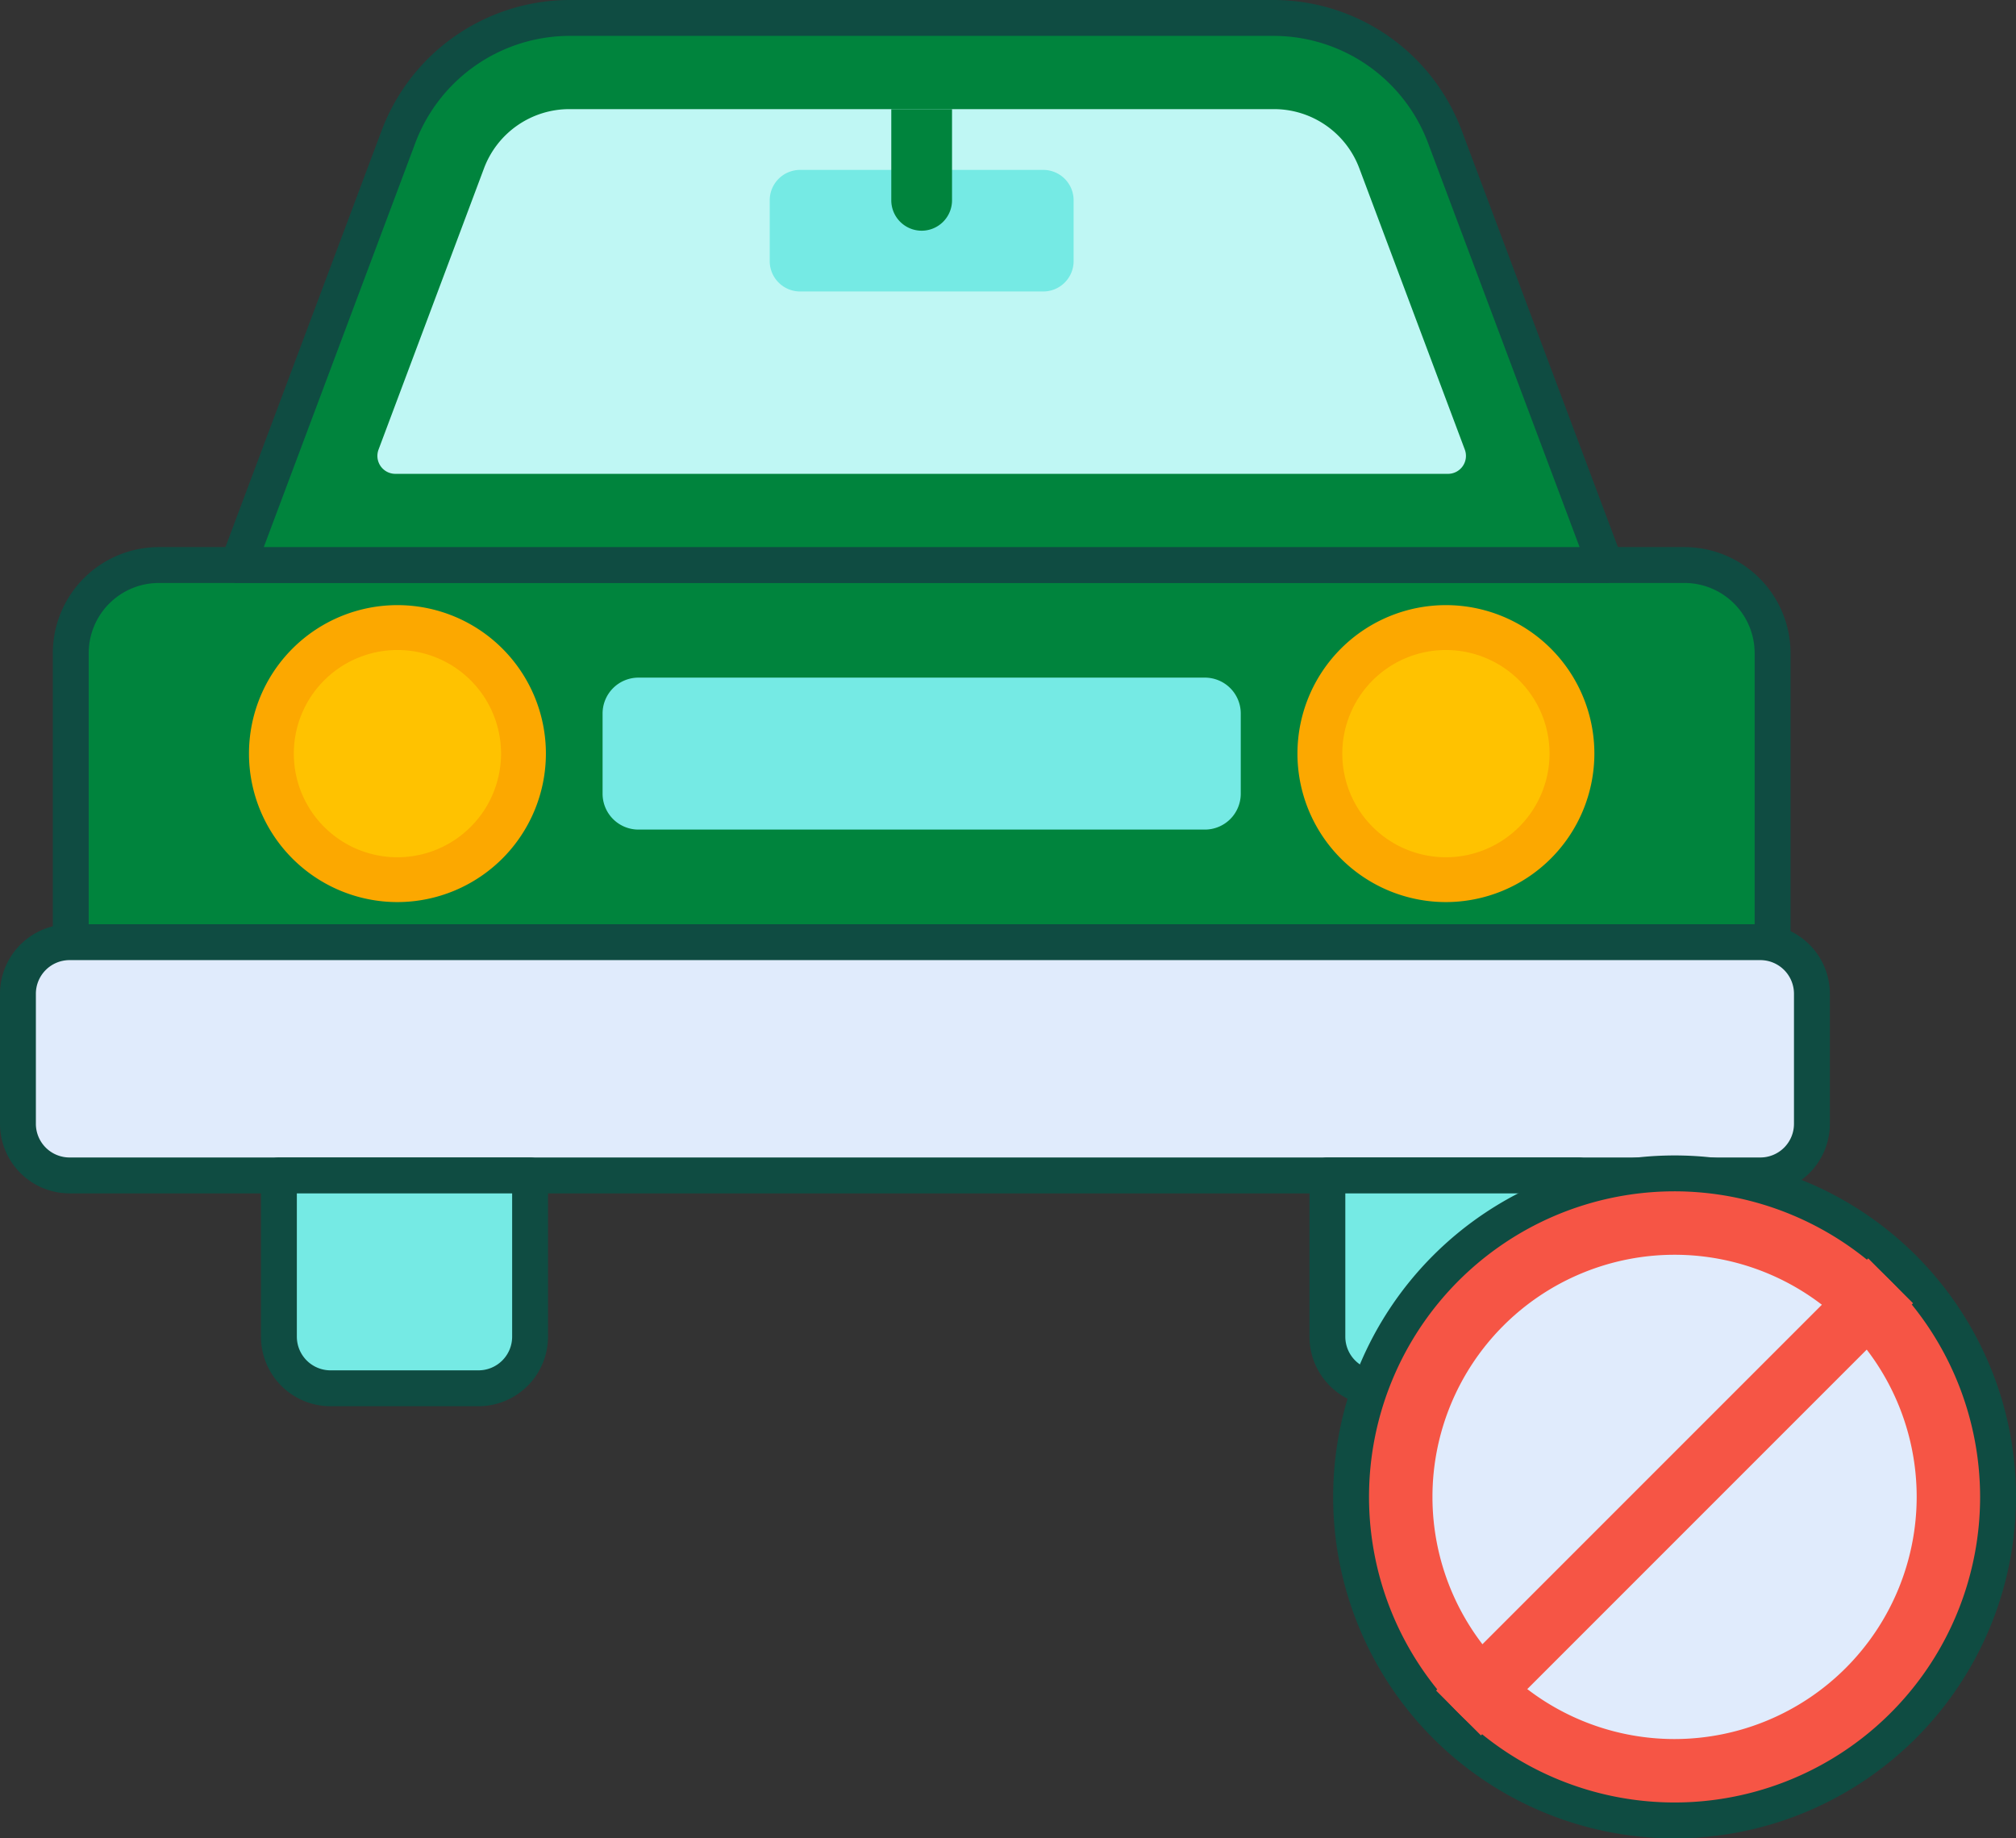 <svg xmlns="http://www.w3.org/2000/svg" width="331.053" height="301.849" viewBox="0 0 331.053 301.849"><rect x="0" y="0" width="331.053" height="301.849" fill="#333333" stroke="none"/><defs><style>.a{fill:#a4c9ff;}.b{fill:#0f4c42;}.c{fill:#00843d;}.d{fill:#bff7f4;}.e{fill:#75eae4;}.f{fill:#e0ebfc;}.g{fill:#fca800;}.h{fill:#ffc200;}.i{fill:#f65545;}</style></defs><g transform="translate(57.035 -1044.442)"><path class="a" d="M-11.234,1237.442"/><path class="b" d="M208.643,1134.268"/><path class="c" d="M232.039,1199.144a8.515,8.515,0,0,1,2.009.248v-47.714a14.464,14.464,0,0,0-14.464-14.461H-30.956a14.461,14.461,0,0,0-14.46,14.461v47.466Zm0,0"/><path class="b" d="M234.048,1202.338a2.847,2.847,0,0,1-.7-.084,5.57,5.57,0,0,0-1.312-.164H-45.416a2.947,2.947,0,0,1-2.946-2.946v-47.466a17.428,17.428,0,0,1,17.406-17.407H219.582a17.431,17.431,0,0,1,17.412,17.407V1199.4a2.942,2.942,0,0,1-2.946,2.943ZM-42.47,1196.2H231.1v-44.521a11.531,11.531,0,0,0-11.521-11.516H-30.956a11.529,11.529,0,0,0-11.514,11.516Zm0,0"/><path class="c" d="M206.6,1137.217H-17.968l26.4-70.4a29.947,29.947,0,0,1,28.039-19.427h115.7a29.945,29.945,0,0,1,28.034,19.427Zm0,0"/><path class="d" d="M5.126,1118.262l17.32-46.189a14.975,14.975,0,0,1,14.019-9.714h115.7a14.962,14.962,0,0,1,14.017,9.717l17.323,46.186a2.946,2.946,0,0,1-2.758,3.981H7.887a2.946,2.946,0,0,1-2.761-3.981Zm0,0"/><path class="e" d="M114.278,1092.3H74.354a4.992,4.992,0,0,1-4.992-4.99v-9.981a4.992,4.992,0,0,1,4.992-4.99h39.924a4.99,4.99,0,0,1,4.989,4.99v9.981a4.99,4.99,0,0,1-4.989,4.99Zm0,0"/><path class="c" d="M94.315,1082.322a4.994,4.994,0,0,1-4.99-4.992v-14.971H99.3v14.971a4.992,4.992,0,0,1-4.989,4.992Zm0,0"/><path class="b" d="M206.6,1140.159H-17.968a2.949,2.949,0,0,1-2.424-1.265,2.963,2.963,0,0,1-.337-2.712l26.4-70.4a33.044,33.044,0,0,1,30.8-21.341h115.7a33.032,33.032,0,0,1,30.793,21.341l26.4,70.4a2.942,2.942,0,0,1-2.755,3.977Zm-220.319-5.891h216.07l-24.91-66.415a27.12,27.12,0,0,0-25.275-17.519H36.465a27.119,27.119,0,0,0-25.277,17.519Zm0,0"/><path class="f" d="M232.039,1237.442H-45.618a8.472,8.472,0,0,1-8.471-8.471v-21.359a8.471,8.471,0,0,1,8.471-8.468H232.039a8.469,8.469,0,0,1,8.469,8.468v21.359a8.471,8.471,0,0,1-8.469,8.471Zm0,0"/><path class="b" d="M232.039,1240.387H-45.618a11.43,11.43,0,0,1-11.417-11.416v-21.359A11.429,11.429,0,0,1-45.618,1196.2H232.039a11.426,11.426,0,0,1,11.414,11.413v21.359a11.426,11.426,0,0,1-11.414,11.416Zm-277.657-38.3a5.533,5.533,0,0,0-5.526,5.522v21.359a5.533,5.533,0,0,0,5.526,5.525H232.039a5.528,5.528,0,0,0,5.52-5.525v-21.359a5.528,5.528,0,0,0-5.52-5.522Zm0,0"/><path class="e" d="M-11.234,1237.442v26.477a8.471,8.471,0,0,0,8.47,8.471H21.544a8.471,8.471,0,0,0,8.468-8.471v-26.477Zm0,0"/><path class="b" d="M21.544,1275.336H-2.764a11.43,11.43,0,0,1-11.416-11.414v-26.48a2.947,2.947,0,0,1,2.946-2.946H30.009a2.947,2.947,0,0,1,2.946,2.946v26.48a11.427,11.427,0,0,1-11.411,11.414Zm-29.833-34.949v23.535a5.531,5.531,0,0,0,5.525,5.522H21.544a5.529,5.529,0,0,0,5.522-5.522v-23.535Zm0,0"/><path class="e" d="M160.937,1237.442v26.477a8.47,8.47,0,0,0,8.469,8.471h24.3a8.472,8.472,0,0,0,8.471-8.471v-26.477Zm0,0"/><path class="b" d="M193.71,1275.336h-24.3a11.427,11.427,0,0,1-11.414-11.414v-26.48a2.945,2.945,0,0,1,2.945-2.946h41.244a2.947,2.947,0,0,1,2.946,2.946v26.48a11.43,11.43,0,0,1-11.417,11.414Zm-29.827-34.949v23.535a5.528,5.528,0,0,0,5.523,5.522h24.3a5.533,5.533,0,0,0,5.525-5.522v-23.535Zm0,0"/><path class="g" d="M8.23,1192.558a24.379,24.379,0,1,1,24.379-24.379A24.407,24.407,0,0,1,8.23,1192.558Zm0,0"/><path class="h" d="M8.23,1185.2a17.015,17.015,0,1,1,17.014-17.017A17.034,17.034,0,0,1,8.23,1185.2Zm0,0"/><path class="g" d="M180.4,1192.558a24.379,24.379,0,1,1,24.382-24.379,24.405,24.405,0,0,1-24.382,24.379Zm0,0"/><path class="h" d="M180.4,1185.2a17.015,17.015,0,1,1,17.018-17.017A17.034,17.034,0,0,1,180.4,1185.2Zm0,0"/><path class="e" d="M140.821,1180.654H47.808a5.893,5.893,0,0,1-5.892-5.892v-13.167a5.892,5.892,0,0,1,5.892-5.891h93.013a5.891,5.891,0,0,1,5.892,5.891v13.167a5.89,5.89,0,0,1-5.892,5.892Zm0,0"/><path class="i" d="M271.069,1290.223A53.12,53.12,0,1,1,217.95,1237.1a53.119,53.119,0,0,1,53.119,53.121Zm0,0"/><path class="f" d="M217.95,1329.983a39.758,39.758,0,1,1,39.759-39.76,39.8,39.8,0,0,1-39.759,39.76Zm0,0"/><path class="b" d="M217.95,1346.291a56.066,56.066,0,1,1,56.068-56.068,56.129,56.129,0,0,1-56.068,56.068Zm0-106.241a50.174,50.174,0,1,0,50.174,50.173,50.234,50.234,0,0,0-50.174-50.173Zm0,0"/><rect class="i" width="10.414" height="100.349" transform="translate(249.748 1251.064) rotate(45)"/></g></svg>
